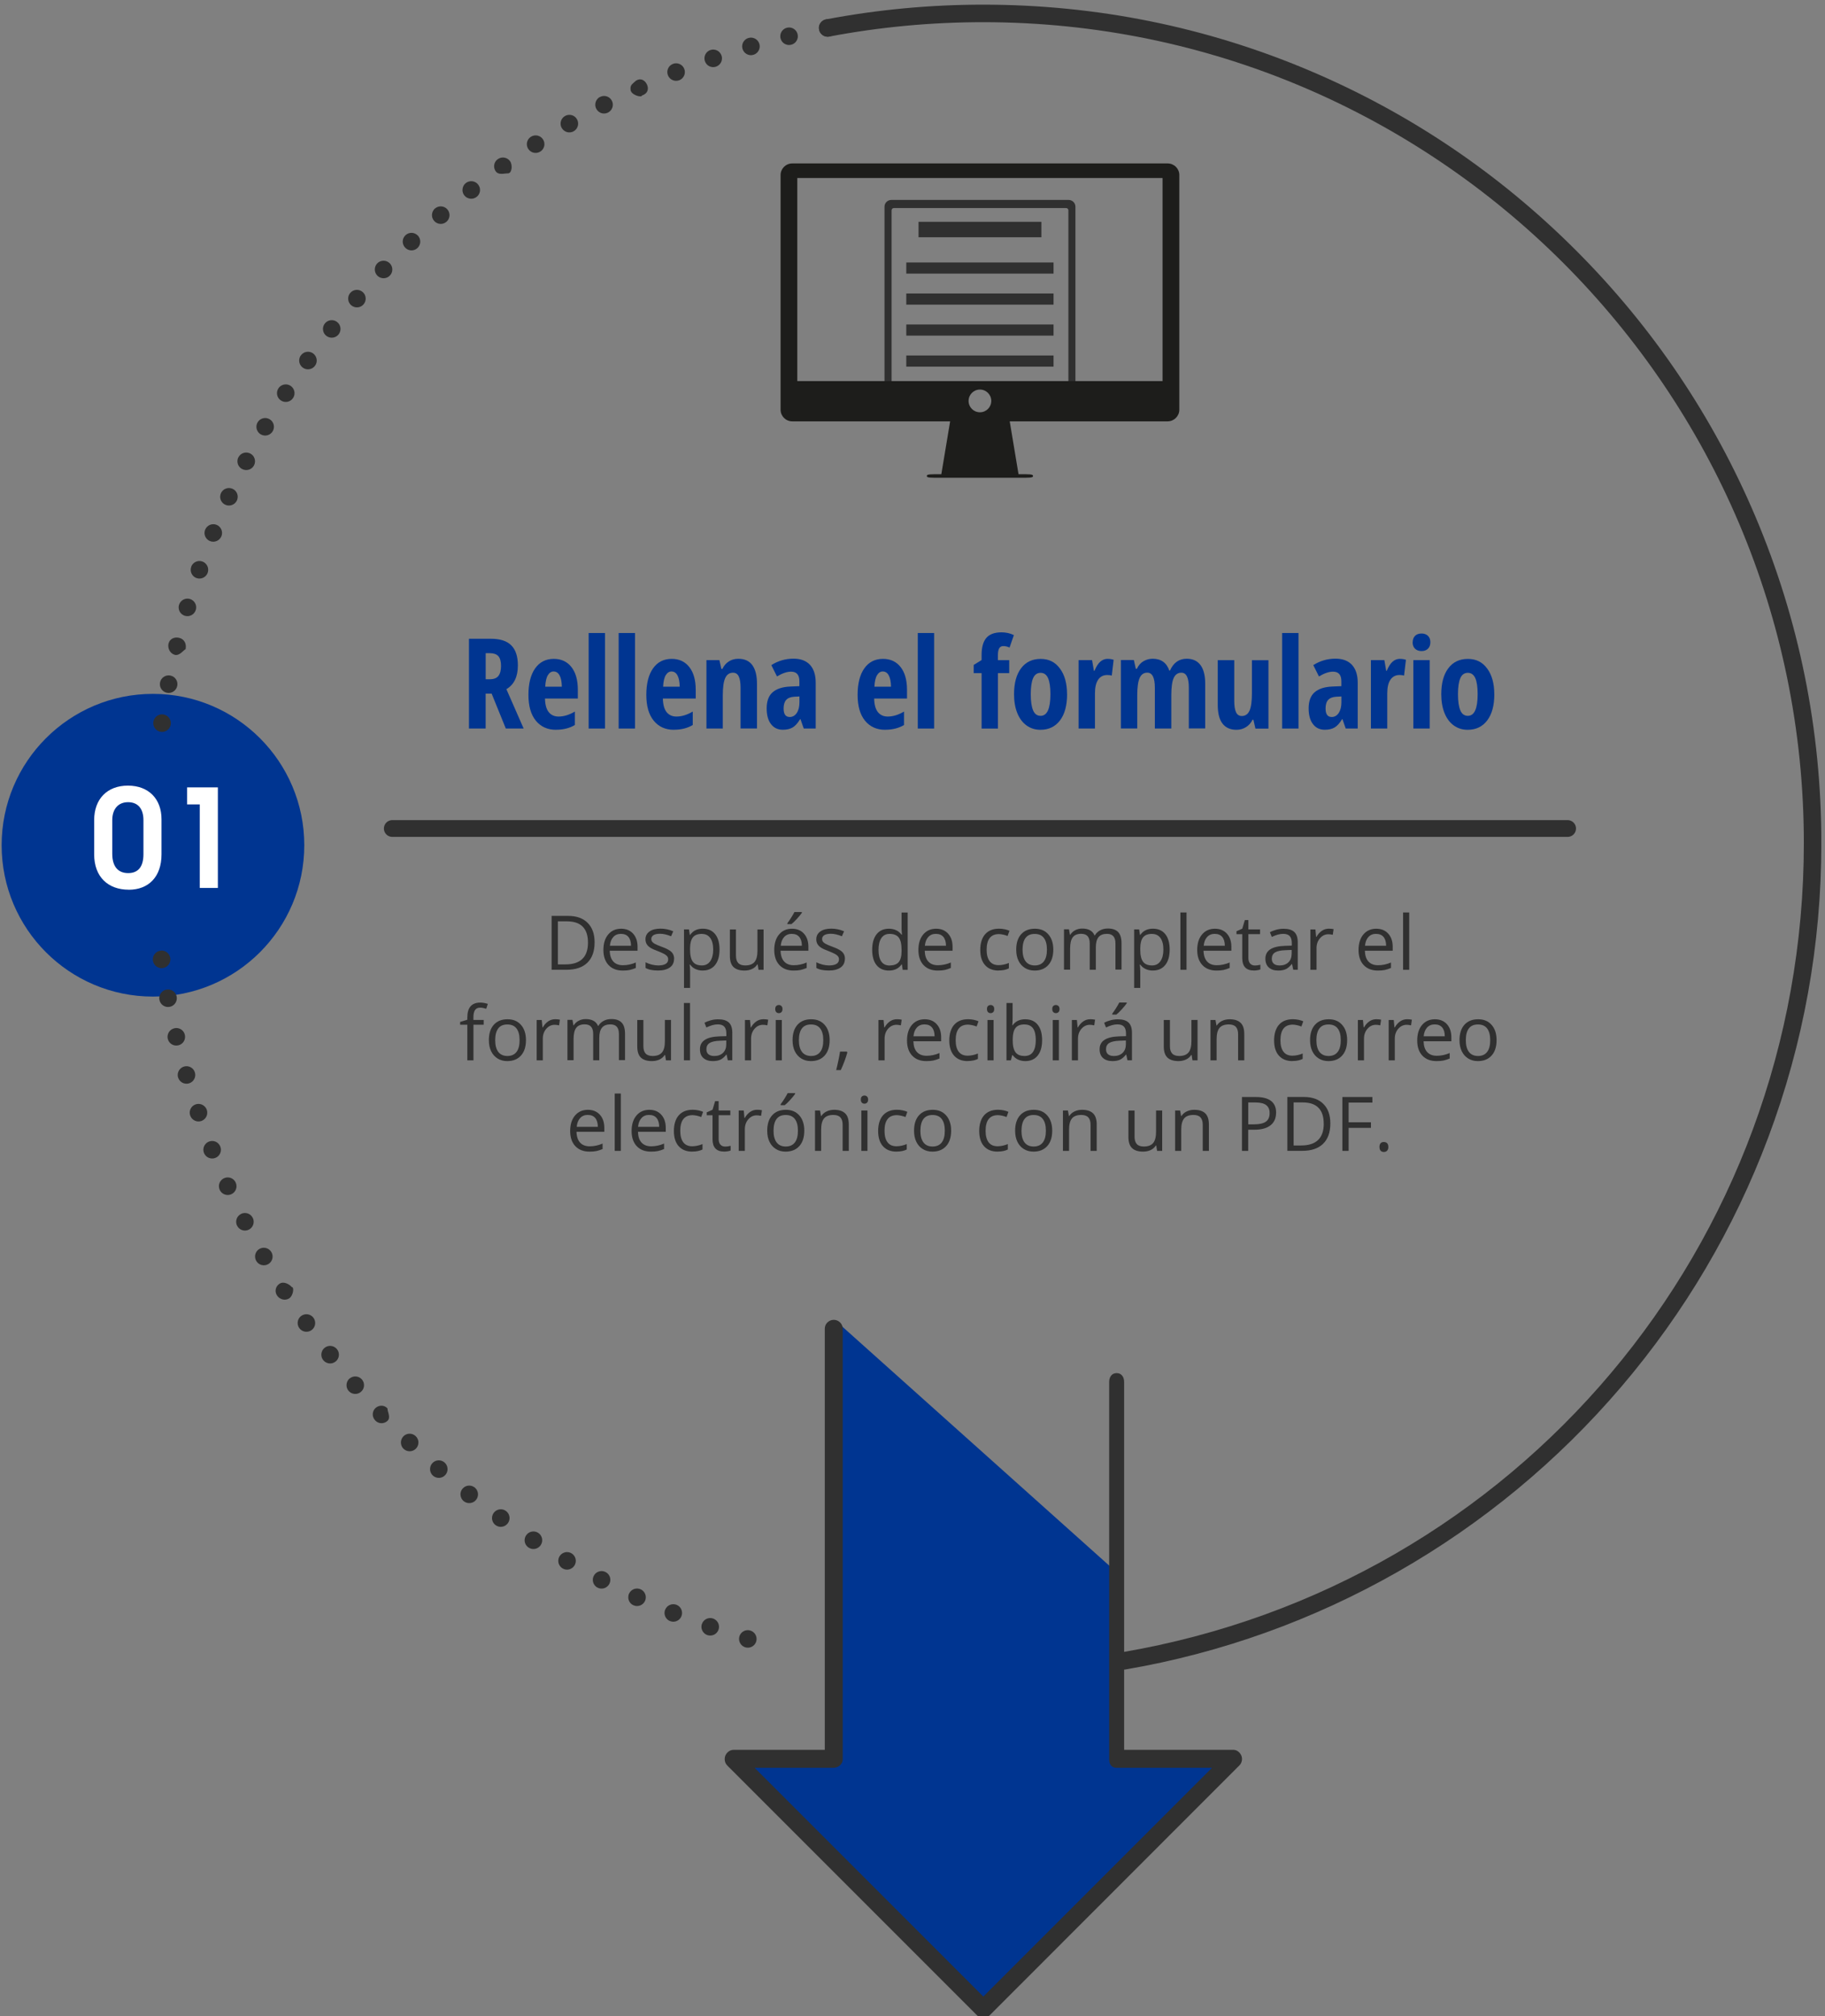 <?xml version="1.0" encoding="UTF-8"?>
<svg id="Ebene_1" data-name="Ebene 1" xmlns="http://www.w3.org/2000/svg" xmlns:xlink="http://www.w3.org/1999/xlink" viewBox="0 0 435.5 481">
  <rect x="0" y="0" width="435.5" height="481" fill="#808080" stroke="none"/>
  <defs>
    <clipPath id="clippath">
      <rect x=".39" y="1.12" width="434.23" height="480.34" style="fill: none;"/>
    </clipPath>
    <clipPath id="clippath-1">
      <rect x=".39" y="1.12" width="434.23" height="480.34" style="fill: none;"/>
    </clipPath>
    <clipPath id="clippath-2">
      <rect x=".39" y="1.12" width="434.23" height="480.34" style="fill: none;"/>
    </clipPath>
    <clipPath id="clippath-3">
      <rect x=".39" y="1.12" width="434.23" height="480.34" style="fill: none;"/>
    </clipPath>
  </defs>
  <g>
    <path d="m115.89,165.48v8.33h-3.98v-21.42h5.21c2.21,0,3.84.52,4.88,1.57,1.05,1.04,1.58,2.64,1.58,4.79,0,2.71-.91,4.59-2.74,5.67l4.12,9.39h-4.26l-3.38-8.33h-1.42Zm0-3.43h1.03c.94,0,1.61-.27,2.02-.8s.62-1.33.62-2.38-.22-1.87-.65-2.34c-.43-.46-1.11-.7-2.01-.7h-1v6.21Z" style="fill: #003591;"/>
    <path d="m132.69,174.11c-2.04,0-3.65-.73-4.83-2.18-1.18-1.45-1.76-3.5-1.76-6.16s.53-4.8,1.6-6.31,2.55-2.27,4.45-2.27c1.78,0,3.18.65,4.2,1.94s1.54,3.11,1.54,5.44v2.08h-7.84c.03,1.46.33,2.54.89,3.24s1.35,1.06,2.34,1.06c1.27,0,2.57-.4,3.9-1.19v3.21c-1.25.75-2.75,1.13-4.5,1.13Zm-.57-13.92c-.56,0-1.02.3-1.38.89s-.57,1.51-.63,2.75h3.96c-.02-1.19-.2-2.09-.54-2.71s-.81-.92-1.41-.92Z" style="fill: #003591;"/>
    <path d="m144.37,173.81h-3.9v-22.79h3.9v22.79Z" style="fill: #003591;"/>
    <path d="m151.53,173.81h-3.9v-22.79h3.9v22.79Z" style="fill: #003591;"/>
    <path d="m160.82,174.11c-2.04,0-3.65-.73-4.83-2.18-1.18-1.45-1.76-3.5-1.76-6.16s.53-4.8,1.6-6.31,2.55-2.27,4.45-2.27c1.78,0,3.18.65,4.2,1.94s1.54,3.11,1.54,5.44v2.08h-7.84c.03,1.46.33,2.54.89,3.24s1.35,1.06,2.34,1.06c1.27,0,2.57-.4,3.9-1.19v3.21c-1.25.75-2.75,1.13-4.5,1.13Zm-.57-13.92c-.56,0-1.02.3-1.38.89s-.57,1.51-.63,2.75h3.96c-.02-1.19-.2-2.09-.54-2.71s-.81-.92-1.41-.92Z" style="fill: #003591;"/>
    <path d="m176.72,173.81v-9.73c0-1.18-.14-2.08-.42-2.68s-.74-.91-1.38-.91c-.84,0-1.46.42-1.85,1.25s-.59,2.24-.59,4.23v7.84h-3.9v-16.32h3.09l.47,2.09h.25c.35-.75.85-1.34,1.51-1.77s1.42-.64,2.3-.64c1.48,0,2.6.51,3.33,1.52.74,1.02,1.11,2.5,1.11,4.45v10.65h-3.93Z" style="fill: #003591;"/>
    <path d="m191.8,173.81l-.78-2.23h-.09c-.58.96-1.17,1.62-1.79,1.98s-1.39.54-2.33.54c-1.2,0-2.15-.45-2.83-1.35-.69-.9-1.03-2.15-1.03-3.75,0-1.72.47-3,1.41-3.83.94-.83,2.35-1.3,4.23-1.38l2.17-.09v-1.17c0-1.52-.66-2.29-1.98-2.29-.98,0-2.1.38-3.37,1.14l-1.35-2.7c1.62-1.03,3.38-1.54,5.29-1.54,1.73,0,3.04.5,3.95,1.49.9.99,1.35,2.4,1.35,4.21v10.96h-2.86Zm-3.38-2.75c.71,0,1.28-.32,1.71-.96.43-.64.64-1.49.64-2.56v-1.38l-1.2.06c-.89.05-1.54.3-1.96.76-.41.46-.62,1.14-.62,2.05,0,1.35.48,2.02,1.44,2.02Z" style="fill: #003591;"/>
    <path d="m211.24,174.11c-2.04,0-3.65-.73-4.83-2.18-1.18-1.45-1.76-3.5-1.76-6.16s.53-4.8,1.6-6.31,2.55-2.27,4.45-2.27c1.78,0,3.18.65,4.2,1.94s1.54,3.11,1.54,5.44v2.08h-7.84c.03,1.46.33,2.54.89,3.24s1.35,1.06,2.34,1.06c1.27,0,2.57-.4,3.9-1.19v3.21c-1.25.75-2.75,1.13-4.5,1.13Zm-.57-13.92c-.56,0-1.02.3-1.38.89s-.57,1.51-.63,2.75h3.96c-.02-1.19-.2-2.09-.54-2.71s-.81-.92-1.41-.92Z" style="fill: #003591;"/>
    <path d="m222.91,173.81h-3.9v-22.79h3.9v22.79Z" style="fill: #003591;"/>
    <path d="m240.84,160.59h-2.7v13.23h-3.9v-13.23h-1.89v-1.95l1.89-1.17v-1.23c0-1.82.38-3.17,1.13-4.05s1.96-1.33,3.63-1.33c1.05,0,2.04.22,2.94.66l-1.03,2.97c-.49-.23-.99-.35-1.49-.35-.45,0-.78.18-.98.53s-.31.89-.31,1.63v1.2h2.7v3.09Z" style="fill: #003591;"/>
    <path d="m254.64,165.63c0,2.68-.57,4.76-1.7,6.25s-2.69,2.23-4.66,2.23c-1.25,0-2.35-.34-3.31-1.03s-1.69-1.67-2.21-2.95-.78-2.79-.78-4.5c0-2.65.56-4.71,1.68-6.2s2.68-2.23,4.67-2.23,3.46.76,4.59,2.28c1.14,1.52,1.71,3.57,1.71,6.16Zm-8.67,0c0,1.7.19,2.98.56,3.85s.97,1.3,1.79,1.3c1.56,0,2.34-1.72,2.34-5.16,0-1.71-.19-2.99-.56-3.83-.38-.84-.97-1.27-1.78-1.27s-1.42.42-1.79,1.27-.56,2.12-.56,3.83Z" style="fill: #003591;"/>
    <path d="m264.34,157.19c.48,0,.95.07,1.41.22l-.45,3.78c-.27-.1-.63-.15-1.07-.15-.95,0-1.67.37-2.18,1.12s-.76,1.83-.76,3.26v8.39h-3.9v-16.32h3.21l.44,2.55h.13c.43-1.03.9-1.76,1.41-2.2s1.1-.66,1.77-.66Z" style="fill: #003591;"/>
    <path d="m283.69,173.81v-9.73c0-2.39-.59-3.59-1.77-3.59-.86,0-1.47.43-1.85,1.28s-.56,2.22-.56,4.11v7.92h-3.93v-9.73c0-2.39-.6-3.59-1.8-3.59-.84,0-1.45.42-1.83,1.27s-.57,2.25-.57,4.2v7.84h-3.9v-16.32h3.09l.47,2.09h.25c.39-.83.92-1.44,1.6-1.82.68-.39,1.4-.58,2.17-.58,1.99,0,3.32.94,3.98,2.83h.15c.83-1.88,2.16-2.83,4-2.83,1.45,0,2.54.51,3.29,1.52.75,1.02,1.12,2.5,1.12,4.45v10.65h-3.93Z" style="fill: #003591;"/>
    <path d="m299.58,173.81l-.48-2.09h-.21c-.36.74-.88,1.33-1.55,1.75-.67.42-1.43.64-2.29.64-1.46,0-2.57-.5-3.33-1.49s-1.13-2.49-1.13-4.47v-10.65h3.94v9.71c0,1.19.14,2.09.42,2.7s.74.91,1.38.91c.84,0,1.45-.42,1.84-1.26.38-.84.58-2.25.58-4.23v-7.82h3.94v16.32h-3.12Z" style="fill: #003591;"/>
    <path d="m309.86,173.81h-3.9v-22.79h3.9v22.79Z" style="fill: #003591;"/>
    <path d="m321.13,173.81l-.78-2.23h-.09c-.58.96-1.17,1.62-1.79,1.98s-1.39.54-2.33.54c-1.2,0-2.15-.45-2.83-1.35-.69-.9-1.03-2.15-1.03-3.75,0-1.72.47-3,1.41-3.83.94-.83,2.35-1.3,4.23-1.38l2.17-.09v-1.17c0-1.52-.66-2.29-1.98-2.29-.98,0-2.1.38-3.37,1.14l-1.35-2.7c1.62-1.03,3.38-1.54,5.29-1.54,1.73,0,3.04.5,3.95,1.49.9.99,1.36,2.4,1.36,4.21v10.96h-2.86Zm-3.38-2.75c.71,0,1.28-.32,1.71-.96.42-.64.64-1.49.64-2.56v-1.38l-1.2.06c-.89.05-1.54.3-1.96.76-.42.46-.62,1.14-.62,2.05,0,1.35.48,2.02,1.44,2.02Z" style="fill: #003591;"/>
    <path d="m334.09,157.19c.48,0,.95.07,1.41.22l-.45,3.78c-.27-.1-.63-.15-1.07-.15-.95,0-1.67.37-2.18,1.12s-.76,1.83-.76,3.26v8.39h-3.9v-16.32h3.21l.44,2.55h.13c.43-1.03.9-1.76,1.41-2.2s1.1-.66,1.77-.66Z" style="fill: #003591;"/>
    <path d="m337.11,153.23c0-.64.19-1.15.56-1.53.38-.38.9-.56,1.57-.56.63,0,1.14.19,1.52.56s.57.89.57,1.53-.2,1.18-.59,1.55-.89.55-1.51.55-1.16-.18-1.55-.55-.59-.88-.59-1.55Zm4.06,20.58h-3.9v-16.32h3.9v16.32Z" style="fill: #003591;"/>
    <path d="m356.59,165.63c0,2.68-.57,4.76-1.7,6.25s-2.69,2.23-4.66,2.23c-1.25,0-2.35-.34-3.31-1.03s-1.69-1.67-2.21-2.95-.78-2.79-.78-4.5c0-2.65.56-4.71,1.68-6.2s2.68-2.23,4.67-2.23,3.46.76,4.59,2.28c1.14,1.52,1.71,3.57,1.71,6.16Zm-8.67,0c0,1.7.19,2.98.56,3.85s.97,1.3,1.79,1.3c1.56,0,2.34-1.72,2.34-5.16,0-1.71-.19-2.99-.56-3.83-.38-.84-.97-1.27-1.78-1.27s-1.42.42-1.79,1.27-.56,2.12-.56,3.83Z" style="fill: #003591;"/>
  </g>
  <g>
    <path d="m141.89,224.82c0,2.12-.58,3.74-1.73,4.86-1.15,1.12-2.81,1.68-4.97,1.68h-3.56v-12.85h3.94c2,0,3.55.55,4.66,1.66s1.66,2.65,1.66,4.64Zm-1.58.05c0-1.68-.42-2.94-1.26-3.79-.84-.85-2.09-1.27-3.75-1.27h-2.17v10.27h1.82c1.78,0,3.12-.44,4.02-1.31s1.34-2.17,1.34-3.89Z" style="fill: #303030;"/>
    <path d="m148.6,231.55c-1.42,0-2.55-.43-3.37-1.3-.82-.87-1.24-2.07-1.24-3.61s.38-2.79,1.15-3.7c.76-.91,1.79-1.37,3.08-1.37,1.21,0,2.16.4,2.87,1.19s1.05,1.84,1.05,3.14v.92h-6.64c.03,1.13.32,1.99.86,2.58.54.59,1.31.88,2.29.88,1.04,0,2.06-.22,3.08-.65v1.3c-.52.22-1,.38-1.46.48-.46.1-1.01.14-1.67.14Zm-.4-8.76c-.77,0-1.39.25-1.85.76-.46.5-.73,1.2-.81,2.09h5.04c0-.92-.21-1.62-.62-2.11-.41-.49-1-.73-1.76-.73Z" style="fill: #303030;"/>
    <path d="m160.85,228.74c0,.9-.33,1.59-1,2.07s-1.61.73-2.81.73c-1.28,0-2.27-.2-2.99-.61v-1.35c.46.23.96.42,1.49.55.53.13,1.04.2,1.53.2.76,0,1.35-.12,1.76-.36s.62-.61.62-1.11c0-.38-.16-.7-.49-.96-.32-.27-.96-.58-1.9-.95-.9-.33-1.53-.62-1.91-.88-.38-.25-.66-.53-.84-.85-.18-.32-.28-.69-.28-1.13,0-.79.32-1.4.96-1.86s1.51-.68,2.63-.68c1.04,0,2.05.21,3.04.63l-.52,1.19c-.97-.4-1.84-.6-2.63-.6-.69,0-1.21.11-1.56.33s-.53.52-.53.9c0,.26.07.48.2.66.13.18.34.35.64.52s.86.4,1.69.71c1.14.42,1.91.83,2.32,1.26.4.42.6.95.6,1.59Z" style="fill: #303030;"/>
    <path d="m167.7,231.55c-.63,0-1.2-.12-1.72-.35-.52-.23-.95-.59-1.3-1.07h-.11c.07.56.11,1.1.11,1.6v3.96h-1.46v-13.96h1.19l.2,1.32h.07c.38-.53.81-.91,1.31-1.14s1.07-.35,1.71-.35c1.28,0,2.26.44,2.96,1.31.7.87,1.04,2.1,1.04,3.67s-.35,2.81-1.06,3.69c-.71.88-1.69,1.31-2.94,1.31Zm-.21-8.75c-.98,0-1.7.27-2.14.82s-.67,1.41-.68,2.6v.33c0,1.35.23,2.32.68,2.91s1.17.87,2.17.87c.83,0,1.48-.34,1.96-1.01.47-.67.71-1.6.71-2.79s-.24-2.12-.71-2.76c-.47-.64-1.13-.96-1.99-.96Z" style="fill: #303030;"/>
    <path d="m175.62,221.74v6.25c0,.79.18,1.37.54,1.76s.92.58,1.68.58c1.01,0,1.75-.28,2.21-.83.47-.55.7-1.45.7-2.7v-5.06h1.46v9.63h-1.2l-.21-1.29h-.08c-.3.47-.71.84-1.24,1.09-.53.25-1.13.38-1.81.38-1.17,0-2.05-.28-2.63-.83-.58-.56-.87-1.45-.87-2.67v-6.3h1.48Z" style="fill: #303030;"/>
    <path d="m189.37,231.55c-1.42,0-2.55-.43-3.37-1.3-.82-.87-1.24-2.07-1.24-3.61s.38-2.79,1.15-3.7c.76-.91,1.79-1.37,3.08-1.37,1.21,0,2.16.4,2.87,1.19s1.05,1.84,1.05,3.14v.92h-6.64c.03,1.13.32,1.99.86,2.58.54.59,1.31.88,2.29.88,1.04,0,2.06-.22,3.08-.65v1.3c-.52.22-1,.38-1.46.48-.46.1-1.01.14-1.67.14Zm-.4-8.76c-.77,0-1.39.25-1.85.76-.46.5-.73,1.2-.81,2.09h5.04c0-.92-.21-1.62-.62-2.11-.41-.49-1-.73-1.76-.73Zm-1.08-2.54c.28-.36.58-.8.91-1.32.33-.52.58-.96.77-1.34h1.78v.18c-.26.38-.64.85-1.15,1.41s-.95.99-1.33,1.29h-.98v-.22Z" style="fill: #303030;"/>
    <path d="m201.61,228.74c0,.9-.33,1.59-1,2.07s-1.61.73-2.81.73c-1.28,0-2.27-.2-2.99-.61v-1.35c.46.23.96.42,1.49.55.53.13,1.04.2,1.53.2.76,0,1.35-.12,1.76-.36s.62-.61.62-1.11c0-.38-.16-.7-.49-.96-.32-.27-.96-.58-1.9-.95-.9-.33-1.53-.62-1.91-.88-.38-.25-.66-.53-.84-.85-.18-.32-.28-.69-.28-1.13,0-.79.32-1.4.96-1.86s1.51-.68,2.63-.68c1.04,0,2.05.21,3.04.63l-.52,1.19c-.97-.4-1.84-.6-2.63-.6-.69,0-1.21.11-1.56.33s-.53.52-.53.9c0,.26.07.48.2.66.13.18.34.35.64.52s.86.4,1.69.71c1.14.42,1.91.83,2.32,1.26.4.42.6.95.6,1.59Z" style="fill: #303030;"/>
    <path d="m215.22,230.08h-.08c-.67.98-1.68,1.47-3.02,1.47-1.26,0-2.24-.43-2.94-1.29-.7-.86-1.05-2.09-1.05-3.67s.35-2.82,1.05-3.7,1.68-1.32,2.94-1.32,2.31.47,3.01,1.42h.11l-.06-.69-.04-.68v-3.92h1.46v13.68h-1.19l-.19-1.29Zm-2.92.25c1,0,1.72-.27,2.17-.81.45-.54.67-1.42.67-2.62v-.31c0-1.37-.23-2.34-.68-2.92-.46-.58-1.18-.87-2.18-.87-.86,0-1.51.33-1.96,1-.45.67-.68,1.6-.68,2.82s.23,2.16.68,2.79,1.11.94,1.99.94Z" style="fill: #303030;"/>
    <path d="m223.76,231.55c-1.42,0-2.55-.43-3.37-1.3-.82-.87-1.23-2.07-1.23-3.61s.38-2.79,1.15-3.7c.77-.91,1.79-1.37,3.08-1.37,1.21,0,2.16.4,2.87,1.19s1.05,1.84,1.05,3.14v.92h-6.64c.03,1.13.31,1.99.86,2.58.54.59,1.3.88,2.29.88,1.04,0,2.06-.22,3.08-.65v1.3c-.52.22-1,.38-1.46.48-.46.1-1.02.14-1.67.14Zm-.4-8.76c-.77,0-1.39.25-1.85.76-.46.5-.73,1.2-.81,2.09h5.04c0-.92-.21-1.62-.62-2.11-.41-.49-1-.73-1.76-.73Z" style="fill: #303030;"/>
    <path d="m238.31,231.55c-1.39,0-2.47-.43-3.24-1.29-.77-.86-1.15-2.07-1.15-3.64s.39-2.86,1.17-3.74c.78-.88,1.88-1.32,3.32-1.32.46,0,.93.05,1.39.15s.83.22,1.09.35l-.45,1.24c-.32-.13-.67-.24-1.05-.32s-.72-.13-1.01-.13c-1.96,0-2.94,1.25-2.94,3.74,0,1.18.24,2.09.72,2.72.48.63,1.19.95,2.12.95.8,0,1.63-.17,2.47-.52v1.29c-.64.33-1.46.5-2.43.5Z" style="fill: #303030;"/>
    <path d="m251.35,226.55c0,1.57-.4,2.8-1.19,3.68s-1.88,1.32-3.28,1.32c-.86,0-1.63-.2-2.29-.61s-1.18-.98-1.55-1.74-.54-1.64-.54-2.65c0-1.57.39-2.79,1.18-3.67s1.88-1.31,3.27-1.31,2.42.45,3.21,1.34c.79.9,1.19,2.11,1.19,3.64Zm-7.34,0c0,1.23.25,2.17.74,2.81s1.22.97,2.17.97,1.68-.32,2.17-.96c.5-.64.74-1.58.74-2.82s-.25-2.15-.74-2.79c-.49-.64-1.23-.95-2.19-.95s-1.68.31-2.16.94-.73,1.56-.73,2.8Z" style="fill: #303030;"/>
    <path d="m266.18,231.37v-6.27c0-.77-.16-1.34-.49-1.73-.33-.38-.84-.58-1.53-.58-.91,0-1.58.26-2.01.78s-.65,1.32-.65,2.41v5.38h-1.46v-6.27c0-.77-.16-1.34-.49-1.73-.33-.38-.84-.58-1.54-.58-.91,0-1.58.27-2.01.82-.42.55-.64,1.45-.64,2.69v5.05h-1.46v-9.63h1.19l.24,1.32h.07c.28-.47.66-.83,1.16-1.1.5-.26,1.06-.4,1.68-.4,1.51,0,2.49.54,2.95,1.63h.07c.29-.5.7-.9,1.25-1.2s1.17-.44,1.86-.44c1.09,0,1.91.28,2.45.84.54.56.81,1.45.81,2.68v6.28h-1.46Z" style="fill: #303030;"/>
    <path d="m275.13,231.55c-.63,0-1.2-.12-1.72-.35-.52-.23-.95-.59-1.31-1.07h-.11c.07.56.11,1.1.11,1.6v3.96h-1.46v-13.96h1.19l.2,1.32h.07c.38-.53.81-.91,1.31-1.14s1.07-.35,1.71-.35c1.28,0,2.26.44,2.96,1.31.69.87,1.04,2.1,1.04,3.67s-.35,2.81-1.06,3.69c-.71.88-1.69,1.31-2.94,1.31Zm-.21-8.75c-.98,0-1.7.27-2.14.82s-.67,1.41-.68,2.6v.33c0,1.35.23,2.32.68,2.91s1.17.87,2.17.87c.83,0,1.48-.34,1.96-1.01.47-.67.71-1.6.71-2.79s-.24-2.12-.71-2.76c-.47-.64-1.14-.96-1.99-.96Z" style="fill: #303030;"/>
    <path d="m283.14,231.37h-1.46v-13.68h1.46v13.68Z" style="fill: #303030;"/>
    <path d="m290.3,231.55c-1.42,0-2.55-.43-3.37-1.3-.82-.87-1.24-2.07-1.24-3.61s.38-2.79,1.15-3.7c.76-.91,1.79-1.37,3.08-1.37,1.21,0,2.16.4,2.87,1.19s1.05,1.84,1.05,3.14v.92h-6.64c.03,1.13.32,1.99.86,2.58.54.59,1.31.88,2.29.88,1.04,0,2.06-.22,3.08-.65v1.3c-.52.22-1,.38-1.46.48-.46.1-1.01.14-1.67.14Zm-.4-8.76c-.77,0-1.39.25-1.85.76-.46.5-.73,1.2-.81,2.09h5.04c0-.92-.21-1.62-.62-2.11-.41-.49-1-.73-1.76-.73Z" style="fill: #303030;"/>
    <path d="m299.44,230.34c.26,0,.51-.02.75-.06.24-.04.43-.08.57-.12v1.12c-.16.08-.39.14-.7.19-.31.05-.58.07-.83.07-1.86,0-2.79-.98-2.79-2.94v-5.73h-1.38v-.7l1.38-.61.62-2.06h.84v2.23h2.79v1.13h-2.79v5.67c0,.58.14,1.03.41,1.34s.65.47,1.13.47Z" style="fill: #303030;"/>
    <path d="m308.61,231.37l-.29-1.37h-.07c-.48.6-.96,1.01-1.44,1.23-.48.21-1.07.32-1.79.32-.96,0-1.7-.25-2.25-.74-.54-.49-.81-1.19-.81-2.1,0-1.95,1.56-2.96,4.67-3.06l1.63-.05v-.6c0-.76-.16-1.31-.49-1.67-.33-.36-.85-.54-1.56-.54-.8,0-1.71.25-2.72.74l-.45-1.12c.47-.26,1-.46,1.56-.61.57-.15,1.13-.22,1.7-.22,1.15,0,2,.25,2.55.76.55.51.83,1.33.83,2.45v6.57h-1.08Zm-3.3-1.03c.91,0,1.62-.25,2.14-.75.52-.5.78-1.2.78-2.09v-.87l-1.46.06c-1.16.04-2,.22-2.51.54-.51.32-.77.82-.77,1.49,0,.53.16.93.48,1.2.32.28.77.41,1.34.41Z" style="fill: #303030;"/>
    <path d="m317.09,221.56c.43,0,.81.04,1.15.11l-.2,1.35c-.4-.09-.75-.13-1.05-.13-.78,0-1.45.32-2,.95-.55.63-.83,1.42-.83,2.36v5.17h-1.46v-9.63h1.2l.17,1.78h.07c.36-.63.79-1.11,1.29-1.45s1.06-.51,1.66-.51Z" style="fill: #303030;"/>
    <path d="m328.79,231.55c-1.42,0-2.55-.43-3.37-1.3-.82-.87-1.23-2.07-1.23-3.61s.38-2.79,1.15-3.7c.77-.91,1.79-1.37,3.08-1.37,1.21,0,2.16.4,2.87,1.19s1.05,1.84,1.05,3.14v.92h-6.64c.03,1.13.31,1.99.86,2.58.54.59,1.3.88,2.29.88,1.04,0,2.06-.22,3.08-.65v1.3c-.52.22-1,.38-1.46.48-.46.1-1.02.14-1.67.14Zm-.4-8.76c-.77,0-1.39.25-1.85.76-.46.5-.73,1.2-.81,2.09h5.04c0-.92-.21-1.62-.62-2.11-.41-.49-1-.73-1.76-.73Z" style="fill: #303030;"/>
    <path d="m336.28,231.37h-1.46v-13.68h1.46v13.68Z" style="fill: #303030;"/>
  </g>
  <g>
    <path d="m115.43,244.47h-2.45v8.5h-1.46v-8.5h-1.72v-.66l1.72-.53v-.54c0-2.37,1.04-3.55,3.1-3.55.51,0,1.11.1,1.79.31l-.38,1.17c-.56-.18-1.04-.27-1.44-.27-.55,0-.96.18-1.22.55-.26.37-.4.95-.4,1.76v.62h2.45v1.13Z" style="fill: #303030;"/>
    <path d="m125.51,248.15c0,1.57-.4,2.8-1.19,3.68s-1.88,1.32-3.28,1.32c-.86,0-1.63-.2-2.29-.61s-1.18-.98-1.55-1.74-.54-1.64-.54-2.65c0-1.57.39-2.79,1.18-3.67s1.88-1.31,3.27-1.31,2.42.45,3.21,1.34,1.19,2.11,1.19,3.64Zm-7.34,0c0,1.23.25,2.17.74,2.81s1.22.97,2.17.97,1.68-.32,2.17-.96c.5-.64.74-1.58.74-2.82s-.25-2.15-.74-2.79-1.23-.95-2.19-.95-1.68.31-2.16.94-.73,1.56-.73,2.8Z" style="fill: #303030;"/>
    <path d="m132.46,243.16c.43,0,.81.04,1.15.11l-.2,1.35c-.4-.09-.75-.13-1.05-.13-.78,0-1.45.32-2,.95s-.83,1.42-.83,2.36v5.17h-1.46v-9.63h1.21l.17,1.78h.07c.36-.63.79-1.11,1.29-1.45s1.06-.51,1.66-.51Z" style="fill: #303030;"/>
    <path d="m147.69,252.97v-6.27c0-.77-.16-1.34-.49-1.73-.33-.38-.84-.58-1.53-.58-.91,0-1.58.26-2.01.78s-.65,1.32-.65,2.41v5.38h-1.46v-6.27c0-.77-.16-1.34-.49-1.73-.33-.38-.84-.58-1.54-.58-.91,0-1.58.27-2.01.82-.42.55-.64,1.45-.64,2.69v5.05h-1.46v-9.63h1.19l.24,1.32h.07c.28-.47.66-.83,1.17-1.1s1.06-.4,1.68-.4c1.51,0,2.49.54,2.95,1.63h.07c.29-.5.7-.9,1.25-1.2s1.17-.44,1.86-.44c1.09,0,1.91.28,2.45.84s.81,1.45.81,2.68v6.28h-1.46Z" style="fill: #303030;"/>
    <path d="m153.53,243.34v6.25c0,.79.18,1.37.54,1.76s.92.58,1.68.58c1.01,0,1.74-.28,2.21-.83s.7-1.45.7-2.7v-5.06h1.46v9.63h-1.2l-.21-1.29h-.08c-.3.47-.71.84-1.24,1.09s-1.14.38-1.82.38c-1.17,0-2.05-.28-2.63-.83s-.87-1.45-.87-2.67v-6.3h1.48Z" style="fill: #303030;"/>
    <path d="m164.66,252.97h-1.46v-13.68h1.46v13.68Z" style="fill: #303030;"/>
    <path d="m173.68,252.97l-.29-1.37h-.07c-.48.6-.96,1.01-1.44,1.23-.48.21-1.07.32-1.79.32-.96,0-1.7-.25-2.25-.74s-.81-1.19-.81-2.1c0-1.95,1.56-2.96,4.67-3.06l1.63-.05v-.6c0-.76-.16-1.31-.49-1.67-.33-.36-.85-.54-1.56-.54-.8,0-1.71.25-2.72.74l-.45-1.12c.47-.26.99-.46,1.56-.61s1.13-.22,1.7-.22c1.15,0,2,.25,2.55.76s.83,1.33.83,2.45v6.57h-1.08Zm-3.29-1.03c.91,0,1.62-.25,2.14-.75s.78-1.2.78-2.09v-.87l-1.46.06c-1.16.04-2,.22-2.51.54s-.77.82-.77,1.49c0,.53.16.93.48,1.2s.77.41,1.34.41Z" style="fill: #303030;"/>
    <path d="m182.16,243.16c.43,0,.81.04,1.15.11l-.2,1.35c-.4-.09-.75-.13-1.05-.13-.78,0-1.45.32-2,.95s-.83,1.42-.83,2.36v5.17h-1.46v-9.63h1.2l.17,1.78h.07c.36-.63.79-1.11,1.29-1.45s1.06-.51,1.66-.51Z" style="fill: #303030;"/>
    <path d="m184.99,240.73c0-.33.08-.58.25-.73s.37-.23.62-.23.44.08.61.24.26.4.26.73-.09.57-.26.73c-.17.16-.37.24-.61.24-.25,0-.45-.08-.62-.24-.16-.16-.25-.41-.25-.73Zm1.58,12.24h-1.46v-9.63h1.46v9.63Z" style="fill: #303030;"/>
    <path d="m197.98,248.15c0,1.57-.4,2.8-1.19,3.68s-1.88,1.32-3.28,1.32c-.86,0-1.63-.2-2.29-.61s-1.18-.98-1.55-1.74-.54-1.64-.54-2.65c0-1.57.39-2.79,1.18-3.67s1.88-1.31,3.27-1.31,2.42.45,3.21,1.34,1.19,2.11,1.19,3.64Zm-7.34,0c0,1.23.25,2.17.74,2.81s1.22.97,2.17.97,1.68-.32,2.17-.96c.5-.64.74-1.58.74-2.82s-.25-2.15-.74-2.79-1.23-.95-2.19-.95-1.68.31-2.16.94-.73,1.56-.73,2.8Z" style="fill: #303030;"/>
    <path d="m202.07,250.88l.13.2c-.15.59-.37,1.27-.66,2.04-.29.78-.59,1.5-.9,2.17h-1.1c.16-.61.33-1.36.52-2.26s.32-1.61.4-2.15h1.6Z" style="fill: #303030;"/>
    <path d="m214.02,243.16c.43,0,.81.04,1.15.11l-.2,1.35c-.4-.09-.75-.13-1.05-.13-.78,0-1.45.32-2,.95s-.83,1.42-.83,2.36v5.17h-1.46v-9.63h1.21l.17,1.78h.07c.36-.63.79-1.11,1.29-1.45s1.06-.51,1.66-.51Z" style="fill: #303030;"/>
    <path d="m221.04,253.15c-1.42,0-2.55-.43-3.37-1.3s-1.23-2.07-1.23-3.61.38-2.79,1.15-3.7,1.79-1.37,3.08-1.37c1.21,0,2.16.4,2.87,1.19s1.05,1.84,1.05,3.14v.92h-6.63c.03,1.13.31,1.99.86,2.58s1.31.88,2.29.88c1.04,0,2.06-.22,3.08-.65v1.3c-.52.22-1,.38-1.46.48-.46.1-1.01.14-1.67.14Zm-.4-8.76c-.77,0-1.39.25-1.85.76s-.73,1.2-.81,2.09h5.04c0-.92-.21-1.62-.62-2.11-.41-.49-1-.73-1.76-.73Z" style="fill: #303030;"/>
    <path d="m230.92,253.15c-1.39,0-2.47-.43-3.24-1.29s-1.15-2.07-1.15-3.64.39-2.86,1.17-3.74,1.88-1.32,3.32-1.32c.46,0,.93.05,1.39.15s.83.22,1.09.35l-.45,1.24c-.32-.13-.67-.24-1.05-.32s-.72-.13-1.01-.13c-1.96,0-2.94,1.25-2.94,3.74,0,1.18.24,2.09.72,2.72s1.19.95,2.12.95c.8,0,1.62-.17,2.47-.52v1.29c-.64.33-1.46.5-2.43.5Z" style="fill: #303030;"/>
    <path d="m235.52,240.73c0-.33.08-.58.25-.73s.37-.23.62-.23.44.08.61.24.25.4.25.73-.08.57-.25.73c-.17.16-.37.24-.61.24-.25,0-.45-.08-.62-.24-.16-.16-.25-.41-.25-.73Zm1.58,12.24h-1.46v-9.63h1.46v9.63Z" style="fill: #303030;"/>
    <path d="m244.68,243.18c1.27,0,2.25.43,2.95,1.3s1.05,2.09,1.05,3.67-.35,2.81-1.06,3.69c-.71.88-1.69,1.31-2.94,1.31-.63,0-1.2-.12-1.72-.35-.52-.23-.95-.59-1.31-1.07h-.11l-.31,1.24h-1.05v-13.68h1.46v3.32c0,.74-.02,1.41-.07,2h.07c.68-.96,1.69-1.44,3.02-1.44Zm-.21,1.22c-1,0-1.71.29-2.15.86-.44.57-.66,1.53-.66,2.89s.23,2.32.68,2.91,1.17.87,2.17.87c.9,0,1.56-.33,2-.98s.66-1.59.66-2.82-.22-2.19-.66-2.8-1.12-.92-2.04-.92Z" style="fill: #303030;"/>
    <path d="m251.1,240.73c0-.33.08-.58.25-.73s.37-.23.62-.23.44.08.61.24.26.4.26.73-.09.57-.26.73c-.17.16-.37.24-.61.24-.25,0-.45-.08-.62-.24-.16-.16-.25-.41-.25-.73Zm1.58,12.24h-1.46v-9.63h1.46v9.63Z" style="fill: #303030;"/>
    <path d="m260.17,243.16c.43,0,.81.04,1.15.11l-.2,1.35c-.4-.09-.75-.13-1.05-.13-.78,0-1.45.32-2,.95s-.83,1.42-.83,2.36v5.17h-1.46v-9.63h1.2l.17,1.78h.07c.36-.63.79-1.11,1.29-1.45s1.06-.51,1.66-.51Z" style="fill: #303030;"/>
    <path d="m269.05,252.97l-.29-1.37h-.07c-.48.6-.96,1.01-1.44,1.23-.48.21-1.07.32-1.79.32-.96,0-1.7-.25-2.25-.74s-.81-1.19-.81-2.1c0-1.95,1.55-2.96,4.67-3.06l1.63-.05v-.6c0-.76-.16-1.31-.49-1.67-.33-.36-.84-.54-1.56-.54-.8,0-1.71.25-2.72.74l-.45-1.12c.47-.26,1-.46,1.56-.61s1.13-.22,1.7-.22c1.15,0,2,.25,2.55.76s.83,1.33.83,2.45v6.57h-1.08Zm-3.3-1.03c.91,0,1.62-.25,2.14-.75s.78-1.2.78-2.09v-.87l-1.46.06c-1.16.04-2,.22-2.51.54s-.77.82-.77,1.49c0,.53.16.93.48,1.2s.77.41,1.34.41Zm-.34-10.1c.28-.36.58-.8.91-1.32s.58-.96.77-1.34h1.78v.18c-.26.38-.64.85-1.15,1.41s-.95.99-1.33,1.29h-.97v-.22Z" style="fill: #303030;"/>
    <path d="m279.18,243.34v6.25c0,.79.18,1.37.54,1.76s.92.58,1.68.58c1.01,0,1.75-.28,2.21-.83s.7-1.45.7-2.7v-5.06h1.46v9.63h-1.21l-.21-1.29h-.08c-.3.47-.71.84-1.24,1.09s-1.13.38-1.81.38c-1.17,0-2.05-.28-2.63-.83s-.88-1.45-.88-2.67v-6.3h1.48Z" style="fill: #303030;"/>
    <path d="m295.45,252.97v-6.23c0-.79-.18-1.37-.54-1.76s-.92-.58-1.68-.58c-1.01,0-1.75.27-2.21.82s-.7,1.44-.7,2.7v5.05h-1.46v-9.63h1.19l.24,1.32h.07c.3-.47.72-.84,1.26-1.1.54-.26,1.14-.39,1.8-.39,1.16,0,2.03.28,2.62.84s.88,1.45.88,2.68v6.28h-1.46Z" style="fill: #303030;"/>
    <path d="m308.43,253.15c-1.39,0-2.47-.43-3.24-1.29s-1.15-2.07-1.15-3.64.39-2.86,1.16-3.74,1.88-1.32,3.32-1.32c.46,0,.93.05,1.39.15s.83.22,1.09.35l-.45,1.24c-.32-.13-.67-.24-1.05-.32s-.72-.13-1.01-.13c-1.96,0-2.94,1.25-2.94,3.74,0,1.18.24,2.09.72,2.72s1.18.95,2.12.95c.8,0,1.63-.17,2.47-.52v1.29c-.64.33-1.46.5-2.44.5Z" style="fill: #303030;"/>
    <path d="m321.47,248.15c0,1.57-.4,2.8-1.19,3.68s-1.88,1.32-3.28,1.32c-.86,0-1.63-.2-2.29-.61s-1.18-.98-1.55-1.74-.54-1.64-.54-2.65c0-1.57.39-2.79,1.18-3.67s1.88-1.31,3.27-1.31,2.42.45,3.21,1.34,1.19,2.11,1.19,3.64Zm-7.34,0c0,1.23.25,2.17.74,2.81s1.22.97,2.17.97,1.68-.32,2.17-.96c.5-.64.74-1.58.74-2.82s-.25-2.15-.74-2.79-1.23-.95-2.19-.95-1.68.31-2.16.94-.73,1.56-.73,2.8Z" style="fill: #303030;"/>
    <path d="m328.42,243.16c.43,0,.81.04,1.15.11l-.2,1.35c-.4-.09-.75-.13-1.05-.13-.78,0-1.45.32-2,.95s-.83,1.42-.83,2.36v5.17h-1.46v-9.63h1.21l.17,1.78h.07c.36-.63.79-1.11,1.29-1.45s1.06-.51,1.66-.51Z" style="fill: #303030;"/>
    <path d="m335.77,243.16c.43,0,.81.04,1.15.11l-.2,1.35c-.4-.09-.75-.13-1.05-.13-.78,0-1.45.32-2,.95s-.83,1.42-.83,2.36v5.17h-1.46v-9.63h1.21l.17,1.78h.07c.36-.63.79-1.11,1.29-1.45s1.06-.51,1.66-.51Z" style="fill: #303030;"/>
    <path d="m342.79,253.15c-1.42,0-2.55-.43-3.37-1.3s-1.23-2.07-1.23-3.61.38-2.79,1.15-3.7,1.79-1.37,3.08-1.37c1.21,0,2.16.4,2.87,1.19s1.05,1.84,1.05,3.14v.92h-6.63c.03,1.13.31,1.99.86,2.58s1.31.88,2.29.88c1.04,0,2.06-.22,3.08-.65v1.3c-.52.22-1,.38-1.46.48-.46.1-1.01.14-1.67.14Zm-.4-8.76c-.77,0-1.39.25-1.85.76s-.73,1.2-.81,2.09h5.04c0-.92-.21-1.62-.62-2.11-.41-.49-1-.73-1.76-.73Z" style="fill: #303030;"/>
    <path d="m357.13,248.15c0,1.57-.4,2.8-1.19,3.68s-1.88,1.32-3.28,1.32c-.86,0-1.63-.2-2.29-.61s-1.18-.98-1.55-1.74-.54-1.64-.54-2.65c0-1.57.39-2.79,1.18-3.67s1.88-1.31,3.27-1.31,2.42.45,3.21,1.34,1.19,2.11,1.19,3.64Zm-7.34,0c0,1.23.25,2.17.74,2.81s1.22.97,2.17.97,1.68-.32,2.17-.96c.5-.64.74-1.58.74-2.82s-.25-2.15-.74-2.79-1.23-.95-2.19-.95-1.68.31-2.16.94-.73,1.56-.73,2.8Z" style="fill: #303030;"/>
  </g>
  <g>
    <path d="m140.67,274.75c-1.42,0-2.55-.43-3.37-1.3s-1.24-2.07-1.24-3.61.38-2.79,1.15-3.7,1.79-1.37,3.08-1.37c1.21,0,2.16.4,2.87,1.19s1.05,1.84,1.05,3.14v.92h-6.64c.03,1.13.32,1.99.86,2.58s1.3.88,2.29.88c1.04,0,2.06-.22,3.08-.65v1.3c-.52.22-1,.38-1.46.48-.46.1-1.02.14-1.67.14Zm-.39-8.76c-.77,0-1.39.25-1.85.76s-.73,1.2-.81,2.09h5.04c0-.92-.21-1.62-.62-2.11-.41-.49-1-.73-1.76-.73Z" style="fill: #303030;"/>
    <path d="m148.15,274.57h-1.46v-13.68h1.46v13.68Z" style="fill: #303030;"/>
    <path d="m155.32,274.75c-1.42,0-2.55-.43-3.37-1.3s-1.23-2.07-1.23-3.61.38-2.79,1.15-3.7,1.79-1.37,3.08-1.37c1.21,0,2.16.4,2.87,1.19s1.05,1.84,1.05,3.14v.92h-6.63c.03,1.13.31,1.99.86,2.58s1.31.88,2.29.88c1.04,0,2.06-.22,3.08-.65v1.3c-.52.22-1,.38-1.46.48-.46.1-1.01.14-1.67.14Zm-.4-8.76c-.77,0-1.39.25-1.85.76s-.73,1.2-.81,2.09h5.04c0-.92-.21-1.62-.62-2.11-.41-.49-1-.73-1.76-.73Z" style="fill: #303030;"/>
    <path d="m165.2,274.75c-1.39,0-2.47-.43-3.24-1.29s-1.15-2.07-1.15-3.64.39-2.86,1.17-3.74,1.88-1.32,3.32-1.32c.46,0,.93.05,1.39.15s.83.22,1.09.35l-.45,1.24c-.32-.13-.67-.24-1.05-.32s-.72-.13-1.01-.13c-1.96,0-2.94,1.25-2.94,3.74,0,1.18.24,2.09.72,2.73s1.19.95,2.12.95c.8,0,1.62-.17,2.47-.52v1.29c-.64.33-1.46.5-2.43.5Z" style="fill: #303030;"/>
    <path d="m173.03,273.54c.26,0,.51-.02.75-.06.24-.04.43-.08.57-.12v1.12c-.16.08-.39.14-.7.19-.31.05-.58.07-.83.07-1.86,0-2.79-.98-2.79-2.94v-5.73h-1.38v-.7l1.38-.61.62-2.06h.84v2.23h2.79v1.13h-2.79v5.67c0,.58.14,1.03.41,1.34s.65.47,1.13.47Z" style="fill: #303030;"/>
    <path d="m180.67,264.76c.43,0,.81.04,1.15.11l-.2,1.35c-.4-.09-.75-.13-1.05-.13-.78,0-1.45.32-2,.95s-.83,1.42-.83,2.36v5.17h-1.46v-9.63h1.2l.17,1.78h.07c.36-.63.79-1.11,1.29-1.45s1.06-.51,1.66-.51Z" style="fill: #303030;"/>
    <path d="m191.93,269.75c0,1.57-.4,2.8-1.19,3.68s-1.88,1.32-3.28,1.32c-.86,0-1.63-.2-2.29-.61s-1.18-.98-1.55-1.74-.54-1.64-.54-2.65c0-1.57.39-2.79,1.18-3.67s1.88-1.31,3.27-1.31,2.42.45,3.21,1.34,1.19,2.11,1.19,3.64Zm-7.34,0c0,1.23.25,2.17.74,2.81s1.22.97,2.17.97,1.68-.32,2.17-.96c.5-.64.74-1.58.74-2.82s-.25-2.15-.74-2.79-1.23-.95-2.19-.95-1.68.31-2.16.94-.73,1.56-.73,2.8Zm1.69-6.3c.28-.36.58-.8.91-1.32s.58-.96.77-1.34h1.78v.18c-.26.38-.64.85-1.15,1.41s-.95.99-1.33,1.29h-.98v-.22Z" style="fill: #303030;"/>
    <path d="m201.08,274.57v-6.23c0-.79-.18-1.37-.54-1.76s-.92-.58-1.68-.58c-1.01,0-1.75.27-2.21.82s-.7,1.44-.7,2.7v5.05h-1.46v-9.63h1.19l.24,1.32h.07c.3-.47.72-.84,1.26-1.1.54-.26,1.14-.39,1.8-.39,1.16,0,2.03.28,2.62.84s.88,1.45.88,2.68v6.28h-1.46Z" style="fill: #303030;"/>
    <path d="m205.42,262.33c0-.33.08-.58.25-.73s.37-.23.62-.23.44.08.61.24.26.4.26.73-.09.57-.26.73c-.17.16-.37.24-.61.24-.25,0-.45-.08-.62-.24-.16-.16-.25-.41-.25-.73Zm1.58,12.24h-1.46v-9.63h1.46v9.63Z" style="fill: #303030;"/>
    <path d="m213.94,274.75c-1.39,0-2.47-.43-3.24-1.29s-1.15-2.07-1.15-3.64.39-2.86,1.17-3.74,1.88-1.32,3.32-1.32c.46,0,.93.05,1.39.15s.83.22,1.09.35l-.45,1.24c-.32-.13-.67-.24-1.05-.32s-.72-.13-1.01-.13c-1.96,0-2.94,1.25-2.94,3.74,0,1.18.24,2.09.72,2.73s1.19.95,2.12.95c.8,0,1.62-.17,2.47-.52v1.29c-.64.33-1.46.5-2.43.5Z" style="fill: #303030;"/>
    <path d="m226.97,269.75c0,1.57-.39,2.8-1.19,3.68s-1.88,1.32-3.28,1.32c-.86,0-1.62-.2-2.29-.61s-1.18-.98-1.55-1.74-.54-1.64-.54-2.65c0-1.57.39-2.79,1.18-3.67s1.88-1.31,3.27-1.31,2.42.45,3.21,1.34,1.19,2.11,1.19,3.64Zm-7.34,0c0,1.23.25,2.17.74,2.81s1.21.97,2.17.97,1.68-.32,2.18-.96c.5-.64.74-1.58.74-2.82s-.25-2.15-.74-2.79-1.23-.95-2.19-.95-1.68.31-2.16.94-.73,1.56-.73,2.8Z" style="fill: #303030;"/>
    <path d="m238.06,274.75c-1.39,0-2.47-.43-3.24-1.29s-1.15-2.07-1.15-3.64.39-2.86,1.17-3.74,1.88-1.32,3.32-1.32c.46,0,.93.05,1.39.15s.83.22,1.09.35l-.45,1.24c-.32-.13-.67-.24-1.05-.32s-.72-.13-1.01-.13c-1.96,0-2.94,1.25-2.94,3.74,0,1.18.24,2.09.72,2.73s1.19.95,2.12.95c.8,0,1.62-.17,2.47-.52v1.29c-.64.33-1.46.5-2.43.5Z" style="fill: #303030;"/>
    <path d="m251.09,269.75c0,1.57-.39,2.8-1.19,3.68s-1.88,1.32-3.28,1.32c-.86,0-1.62-.2-2.29-.61s-1.18-.98-1.55-1.74-.54-1.64-.54-2.65c0-1.57.39-2.79,1.18-3.67s1.88-1.31,3.27-1.31,2.42.45,3.21,1.34,1.19,2.11,1.19,3.64Zm-7.34,0c0,1.23.25,2.17.74,2.81s1.21.97,2.17.97,1.68-.32,2.18-.96c.5-.64.74-1.58.74-2.82s-.25-2.15-.74-2.79-1.23-.95-2.19-.95-1.68.31-2.16.94-.73,1.56-.73,2.8Z" style="fill: #303030;"/>
    <path d="m260.24,274.57v-6.23c0-.79-.18-1.37-.54-1.76s-.92-.58-1.68-.58c-1.01,0-1.75.27-2.21.82s-.7,1.44-.7,2.7v5.05h-1.46v-9.63h1.19l.24,1.32h.07c.3-.47.72-.84,1.26-1.1.54-.26,1.14-.39,1.8-.39,1.16,0,2.03.28,2.62.84s.88,1.45.88,2.68v6.28h-1.46Z" style="fill: #303030;"/>
    <path d="m270.74,264.94v6.25c0,.79.18,1.37.54,1.76s.92.58,1.68.58c1.01,0,1.75-.28,2.21-.83s.7-1.45.7-2.7v-5.06h1.46v9.63h-1.21l-.21-1.29h-.08c-.3.47-.71.84-1.24,1.09s-1.13.38-1.81.38c-1.17,0-2.05-.28-2.63-.83s-.88-1.45-.88-2.67v-6.3h1.48Z" style="fill: #303030;"/>
    <path d="m287.01,274.57v-6.23c0-.79-.18-1.37-.54-1.76s-.92-.58-1.68-.58c-1.01,0-1.75.27-2.21.82s-.7,1.44-.7,2.7v5.05h-1.46v-9.63h1.19l.24,1.32h.07c.3-.47.72-.84,1.26-1.1.54-.26,1.14-.39,1.8-.39,1.16,0,2.03.28,2.62.84s.88,1.45.88,2.68v6.28h-1.46Z" style="fill: #303030;"/>
    <path d="m304.51,265.47c0,1.3-.44,2.3-1.33,3s-2.16,1.05-3.81,1.05h-1.51v5.05h-1.49v-12.85h3.33c3.21,0,4.82,1.25,4.82,3.74Zm-6.65,2.77h1.34c1.32,0,2.28-.21,2.88-.64s.89-1.11.89-2.06c0-.85-.28-1.48-.83-1.9s-1.42-.62-2.6-.62h-1.67v5.22Z" style="fill: #303030;"/>
    <path d="m317.46,268.02c0,2.12-.58,3.74-1.73,4.86-1.15,1.12-2.81,1.68-4.97,1.68h-3.56v-12.85h3.94c2,0,3.55.55,4.66,1.66s1.66,2.65,1.66,4.64Zm-1.58.05c0-1.68-.42-2.94-1.26-3.79s-2.09-1.27-3.75-1.27h-2.17v10.27h1.82c1.78,0,3.12-.44,4.02-1.31s1.35-2.17,1.35-3.89Z" style="fill: #303030;"/>
    <path d="m321.82,274.57h-1.49v-12.85h7.16v1.33h-5.67v4.7h5.33v1.33h-5.33v5.49Z" style="fill: #303030;"/>
    <path d="m329.18,273.64c0-.39.09-.69.27-.89.18-.2.44-.3.77-.3s.6.1.79.3c.19.2.29.5.29.89s-.1.67-.29.88-.46.31-.79.31c-.3,0-.55-.09-.74-.28-.2-.19-.29-.49-.29-.91Z" style="fill: #303030;"/>
  </g>
  <rect x="219.19" y="52.92" width="29.32" height="3.68" style="fill: #303030;"/>
  <rect x="216.27" y="62.62" width="35.14" height="2.66" style="fill: #303030;"/>
  <rect x="216.27" y="70.02" width="35.14" height="2.66" style="fill: #303030;"/>
  <rect x="216.27" y="77.41" width="35.14" height="2.66" style="fill: #303030;"/>
  <rect x="216.27" y="84.81" width="35.14" height="2.66" style="fill: #303030;"/>
  <g style="clip-path: url(#clippath);">
    <path d="m256.63,91.96v-42.64c0-.9-.73-1.62-1.62-1.62h-42.32c-.9,0-1.62.73-1.62,1.62v42.48l1.69.64v-42.27c0-.29.24-.53.53-.53h41.13c.29,0,.53.24.53.53v47.2" style="fill: #303030;"/>
    <path d="m277.42,90.92h-87.16v-48.45h87.16v48.45Zm-43.58,7.44c-1.5,0-2.71-1.21-2.71-2.71s1.21-2.71,2.71-2.71,2.71,1.21,2.71,2.71-1.21,2.71-2.71,2.71m44.79-59.37h-89.58c-1.53,0-2.78,1.25-2.78,2.77v55.99c0,1.53,1.25,2.77,2.78,2.77h37.68l-2.1,12.62h-1.8c-1.52,0-1.66.19-1.66.42s.14.42,1.66.42h22.02c1.53,0,1.66-.19,1.66-.42s-.14-.42-1.66-.42h-1.8l-2.1-12.62h37.69c1.53,0,2.78-1.25,2.78-2.77v-55.99c0-1.53-1.25-2.77-2.78-2.77" style="fill: #1d1d1b;"/>
  </g>
  <line x1="93.61" y1="197.66" x2="374.08" y2="197.66" style="fill: none; stroke: #303030; stroke-linecap: round; stroke-width: 4px;"/>
  <g style="clip-path: url(#clippath-1);">
    <path d="m36.5,237.76c19.94,0,36.11-16.17,36.11-36.11s-16.17-36.11-36.11-36.11S.39,181.71.39,201.65s16.16,36.11,36.1,36.11" style="fill: #003591;"/>
  </g>
  <polygon points="235.07 478.11 293.18 419.99 266.05 419.99 266.05 374.73 200.33 315.9 200.33 419.99 176.13 419.99 235.07 478.11" style="fill: #003591;"/>
  <g style="clip-path: url(#clippath-2);">
    <path d="m197.12,4.62c1.14-.21,2.23.53,2.44,1.67.22,1.14-.53,2.23-1.66,2.44-1.14.22-2.24-.53-2.45-1.66-.03-.14-.04-.26-.04-.39,0-.99.7-1.86,1.71-2.06m-9.31,1.99c1.12-.27,2.25.42,2.52,1.55.27,1.12-.42,2.26-1.55,2.52-1.13.27-2.26-.42-2.52-1.54-.04-.17-.06-.33-.06-.49,0-.95.64-1.81,1.61-2.04m-9.2,2.45c1.11-.33,2.27.31,2.6,1.42.32,1.11-.31,2.27-1.43,2.6-1.11.33-2.27-.32-2.6-1.43-.05-.19-.08-.39-.08-.58,0-.91.59-1.74,1.51-2.01m-2.17,381.35c.33-1.11,1.49-1.74,2.6-1.41,1.11.32,1.74,1.49,1.42,2.6-.33,1.11-1.49,1.74-2.6,1.41-.91-.27-1.5-1.1-1.5-2.01,0-.19.03-.39.08-.59m-6.93-378.47c1.09-.38,2.28.2,2.66,1.3.38,1.1-.2,2.28-1.3,2.66-1.1.38-2.28-.2-2.66-1.3-.08-.23-.11-.46-.11-.68,0-.87.54-1.68,1.41-1.98m-2.01,375.49c.38-1.09,1.57-1.67,2.67-1.29,1.09.38,1.67,1.58,1.29,2.66-.38,1.09-1.57,1.67-2.67,1.29-.86-.3-1.41-1.12-1.41-1.98,0-.23.04-.46.12-.69m-6.94-372.17h0c1.07-.43,2.29.09,2.72,1.17.43,1.07-.09,2.29-1.17,2.72-1.07.42-2.29-.1-2.72-1.17-.1-.25-.15-.51-.15-.77,0-.83.5-1.62,1.32-1.94m-1.83,368.77c.43-1.07,1.65-1.59,2.72-1.16,1.07.43,1.59,1.65,1.16,2.72-.43,1.07-1.65,1.59-2.73,1.16-.82-.33-1.31-1.12-1.31-1.95,0-.26.05-.52.15-.78m-6.94-364.77h0c1.05-.71,2.12-.14,2.6.91.48,1.05.22,2.17-1.21,2.64h0c0,.48-2.12.02-2.61-1.04-.12-.28-.1-.45-.1-.74,0-.8.54-1.07,1.31-1.78m-1.66,360.96c.48-1.05,1.73-1.51,2.78-1.03,1.05.48,1.51,1.73,1.03,2.77-.48,1.05-1.73,1.51-2.78,1.03-.77-.35-1.22-1.11-1.22-1.91,0-.29.06-.59.19-.87m-6.92-357.06c1.03-.54,2.29-.13,2.82.9.53,1.03.12,2.29-.91,2.82-1.03.53-2.29.13-2.82-.91-.16-.3-.23-.63-.23-.96,0-.76.41-1.49,1.13-1.86m-1.49,352.83c.53-1.03,1.8-1.43,2.82-.9,1.03.53,1.43,1.79.9,2.82-.54,1.03-1.8,1.43-2.82.9-.72-.37-1.13-1.11-1.13-1.86,0-.32.07-.65.24-.96m-6.88-348.27h0c1.01-.58,2.29-.24,2.86.77.58,1,.23,2.28-.77,2.86-1,.58-2.28.23-2.86-.77-.19-.33-.28-.69-.28-1.04,0-.73.38-1.43,1.05-1.82m-1.32,343.65c.58-1,1.86-1.34,2.86-.76,1,.58,1.34,1.86.76,2.86-.58,1-1.86,1.35-2.86.76-.67-.39-1.04-1.09-1.04-1.81,0-.36.09-.72.28-1.05m-6.81-338.7c.97-.62,2.27-.34,2.89.63.63.97.35,2.27-.63,2.89-.97.63-2.27.35-2.9-.63-.22-.35-.33-.74-.33-1.13,0-.69.35-1.36.97-1.76m-1.16,333.69c.63-.97,1.93-1.25,2.9-.62.97.63,1.25,1.92.62,2.9-.63.97-1.92,1.25-2.9.62-.62-.4-.96-1.08-.96-1.76,0-.39.11-.78.33-1.13m-6.73-328.36h0c.94-.67,2.25-.46,2.92.48.67.94.44,2.91-.49,2.91h0c-.94,0-2.25.46-2.92-.48-.26-.37-.39-.78-.39-1.21,0-.65.3-1.29.88-1.7m-.99,322.98c.68-.94,1.98-1.16,2.92-.48.94.67,1.16,1.98.48,2.92-.67.94-1.98,1.16-2.92.48-.57-.41-.87-1.05-.87-1.7,0-.42.13-.85.39-1.22m-6.64-317.28c.91-.71,2.23-.55,2.94.36.72.91.56,2.23-.36,2.94-.91.72-2.22.55-2.94-.35-.3-.38-.44-.84-.44-1.29,0-.62.27-1.24.8-1.65m-.83,311.54c.72-.91,2.03-1.06,2.94-.35.91.72,1.06,2.03.35,2.94-.72.91-2.04,1.06-2.94.35-.52-.41-.8-1.03-.8-1.65,0-.46.15-.91.45-1.29m-6.52-305.48c.87-.75,2.2-.66,2.95.22.76.88.66,2.2-.22,2.95-.87.76-2.2.66-2.95-.22-.34-.39-.51-.88-.51-1.37,0-.59.24-1.17.72-1.59m-.67,299.39c.76-.88,2.08-.97,2.95-.21.87.76.97,2.08.21,2.96-.76.87-2.08.96-2.95.2-.48-.41-.72-.99-.72-1.58,0-.49.17-.98.51-1.37m-6.38-292.99c.84-.8,2.16-.76,2.96.07s.76,2.16-.07,2.96c-.84.8-2.16.77-2.96-.08-.38-.4-.58-.92-.58-1.44,0-.55.22-1.1.65-1.52m-.51,286.57c.8-.84,2.13-.86,2.96-.06.84.8.87,2.12.07,2.96-.8.84-2.13.86-2.96.07-.43-.41-.64-.96-.64-1.52,0-.52.19-1.04.58-1.45m-6.24-279.84c.8-.84,2.13-.86,2.96-.07.84.8.87,2.13.07,2.96-.8.83-2.12.86-2.96.06-.43-.41-.64-.96-.64-1.51,0-.52.19-1.04.58-1.45m-.43,273.1c.84-.79,2.16-.76,2.87.07h0c0,.84.85,2.17.01,2.96-.84.8-2.12.76-2.92-.07-.38-.41-.6-.93-.6-1.44,0-.56.2-1.11.63-1.52m-5.99-266.07h0c.76-.87,2.09-.96,2.96-.2.87.76.96,2.08.2,2.95-.76.88-2.08.96-2.95.2-.48-.41-.72-.99-.72-1.58,0-.49.17-.97.51-1.37m-.18,259.02c.88-.75,2.2-.66,2.95.21.76.87.66,2.2-.21,2.95-.88.76-2.2.66-2.95-.21-.35-.39-.51-.88-.51-1.37,0-.59.24-1.17.72-1.59m-5.89-251.7h0c.72-.91,2.04-1.06,2.94-.35.91.72,1.06,2.04.35,2.94-.72.91-2.03,1.06-2.94.35-.52-.41-.8-1.03-.8-1.64,0-.45.15-.91.45-1.3m-.03,244.36c.91-.72,2.22-.55,2.94.36.72.91.56,2.23-.36,2.94-.91.72-2.22.55-2.94-.35-.3-.39-.45-.84-.45-1.29,0-.62.27-1.24.8-1.65m-5.69-236.75c.67-.94,1.98-1.16,2.92-.49.94.68,1.16,1.99.48,2.93-.67.94-1.98,1.16-2.92.48-.57-.41-.87-1.05-.87-1.71,0-.42.12-.85.39-1.22m.12,229.14c.94-.67,2.25-.45,2.92.49.67.95.45,2.25-.49,2.92-.94.67-2.25.45-2.92-.49-.26-.37-.39-.79-.39-1.21,0-.65.31-1.3.88-1.71m-5.48-221.27c.63-.97,1.93-1.25,2.9-.62.97.63,1.25,1.93.62,2.9-.62.97-1.92,1.25-2.89.62-.62-.4-.96-1.07-.96-1.76,0-.39.11-.79.34-1.14m.29,213.59c.98-.62,2.27.1,2.9.81h0c.63,0,.35,2.09-.63,2.71-.97.62-2.27.25-2.9-.72-.22-.35-.33-.69-.33-1.08,0-.69.34-1.32.96-1.72m-5.26-205.48c.58-1,1.86-1.34,2.86-.76,1,.58,1.34,1.86.76,2.86s-1.86,1.34-2.86.76c-.67-.39-1.04-1.09-1.04-1.81,0-.36.09-.72.28-1.05m.44,197.19c1-.58,2.28-.23,2.86.77.58,1.01.24,2.28-.76,2.86-1.01.58-2.28.23-2.86-.77-.19-.33-.28-.69-.28-1.05,0-.72.37-1.43,1.05-1.82m-5.02-188.86c.53-1.03,1.8-1.42,2.83-.89,1.03.53,1.42,1.8.89,2.82-.53,1.03-1.8,1.42-2.83.89-.72-.38-1.13-1.1-1.13-1.86,0-.33.07-.65.23-.96m.6,180.53c1.03-.53,2.29-.12,2.82.91.53,1.03.12,2.29-.9,2.82-1.03.53-2.29.13-2.82-.91-.16-.3-.23-.63-.23-.95,0-.76.41-1.49,1.14-1.86m-4.77-171.98h0c.48-1.05,1.73-1.51,2.78-1.03,1.05.48,1.51,1.72,1.03,2.77-.48,1.05-1.73,1.51-2.78,1.03-.76-.35-1.22-1.11-1.22-1.9,0-.29.06-.59.19-.88m.75,163.45c1.05-.48,2.29-.02,2.77,1.04.48,1.06.02,2.3-1.04,2.78-1.05.48-2.29.02-2.78-1.04-.12-.28-.19-.58-.19-.87,0-.8.46-1.55,1.23-1.91m-4.51-154.72c.43-1.07,1.65-1.59,2.72-1.16,1.07.43,1.59,1.65,1.16,2.72-.44,1.07-1.66,1.59-2.73,1.16-.82-.33-1.31-1.12-1.31-1.95,0-.26.05-.52.15-.78m.9,146c1.08-.43,2.29.09,2.72,1.17.43,1.07-.09,2.29-1.17,2.72-1.07.42-2.29-.1-2.72-1.17-.1-.26-.15-.52-.15-.77,0-.83.5-1.62,1.32-1.95m-4.24-137.11c.38-1.09,1.58-1.67,2.67-1.29,1.09.38,1.67,1.58,1.29,2.67-.38,1.09-1.57,1.67-2.66,1.29-.86-.3-1.4-1.11-1.4-1.98,0-.23.04-.46.12-.69m1.05,128.23c1.09-.38,2.29.2,2.67,1.3.37,1.09-.21,2.29-1.3,2.66-1.09.38-2.28-.2-2.66-1.3-.08-.23-.12-.46-.12-.68,0-.87.55-1.68,1.41-1.98m-3.96-119.16h0c.33-1.11,1.49-1.74,2.6-1.42,1.11.33,1.74,1.5,1.41,2.6-.33,1.11-1.49,1.74-2.6,1.42-.91-.27-1.5-1.1-1.5-2.01,0-.19.03-.4.08-.59m1.21,110.13c1.11-.32,2.27.31,2.59,1.42.33,1.11-.31,2.27-1.42,2.6-1.11.32-2.27-.31-2.6-1.43-.06-.19-.08-.39-.08-.58,0-.91.6-1.74,1.51-2.01m-3.69-100.94c.28-1.12,1.41-1.62,2.53-1.34,1.12.27,1.81,1.29,1.53,2.72h0c-.28,0-1.41,1.62-2.53,1.35-.96-.23-1.6-1.19-1.6-2.13,0-.17.02-.43.06-.6m1.37,91.81c1.13-.27,2.26.42,2.52,1.55.27,1.12-.42,2.26-1.55,2.52-1.13.27-2.25-.42-2.52-1.54-.04-.17-.06-.33-.06-.49,0-.95.65-1.81,1.61-2.03m-3.4-82.51h0c.22-1.14,1.32-1.88,2.46-1.65,1.14.22,1.87,1.31,1.65,2.45-.22,1.14-1.32,1.88-2.45,1.66-1-.19-1.7-1.07-1.7-2.05,0-.14.02-.27.04-.4m1.52,73.27c1.14-.21,2.24.53,2.45,1.66.21,1.14-.53,2.24-1.67,2.45-1.14.22-2.23-.53-2.45-1.66-.03-.14-.04-.27-.04-.39,0-.99.7-1.87,1.7-2.06m-3.1-63.88c.17-1.15,1.23-1.94,2.37-1.77,1.15.17,1.94,1.23,1.78,2.37-.17,1.15-1.23,1.94-2.37,1.78-1.05-.15-1.8-1.05-1.8-2.07,0-.1,0-.2.02-.3m1.67,54.57c1.15-.16,2.2.64,2.37,1.79.16,1.15-.64,2.2-1.78,2.37-1.15.16-2.2-.64-2.37-1.78-.02-.1-.02-.19-.02-.29,0-1.03.75-1.92,1.8-2.07" style="fill: #303030;"/>
    <path d="m195.41,6.68c0-.99.7-1.86,1.71-2.06,12.27-2.33,24.88-3.51,37.48-3.51,27,0,53.2,5.29,77.86,15.72,23.82,10.08,45.21,24.5,63.58,42.87s32.79,39.76,42.87,63.58c10.43,24.66,15.72,50.86,15.72,77.86,0,24.19-4.27,47.83-12.69,70.27-8.14,21.68-19.91,41.65-34.99,59.36-30.41,35.7-72.46,59.68-118.42,67.53-1.14.19-2.22-.57-2.42-1.71-.19-1.14.57-2.22,1.71-2.42,94.23-16.1,162.63-97.28,162.63-193.04,0-107.99-87.86-195.84-195.84-195.84-12.34,0-24.68,1.15-36.7,3.43-1.14.21-2.23-.53-2.45-1.67-.03-.13-.04-.26-.04-.39" style="fill: #303030;"/>
    <path d="m34.23,195.67c0-2.76-1.33-4.29-3.67-4.29s-3.77,1.62-3.77,4.29v8.02c0,2.99,1.33,4.61,3.8,4.61,2.31,0,3.64-1.43,3.64-4.51v-8.11Zm-3.51,16.59c-4.93,0-8.25-3.05-8.25-8.44v-8.15c0-5.06,3.12-8.24,8.05-8.24s8.02,3.15,8.02,8.02v8.38c0,5.39-3.12,8.44-7.82,8.44" style="fill: #fff;"/>
  </g>
  <polygon points="47.67 211.84 47.67 191.91 44.65 191.91 44.65 187.85 51.99 187.85 51.99 211.84 47.67 211.84" style="fill: #fff;"/>
  <g style="clip-path: url(#clippath-3);">
    <path d="m172.93,419.74c0-.27.05-.63.16-.89.32-.78,1.09-1.38,1.93-1.38h21.8v-100.5c0-1.16.99-2.09,2.14-2.09s2.14.94,2.14,2.09v102.77c0,1.16-1.07,2.01-2.23,2.01h-18.8l54.58,54.58,54.58-54.58h-22.81c-1.16,0-1.74-.85-1.74-2.01v-90.06c0-1.16.63-2.09,1.79-2.09s1.78.94,1.78,2.09v87.78h26.04c.85,0,1.61.6,1.93,1.38.33.78.14,1.73-.45,2.33l-59.63,59.66c-.39.39-.93.62-1.48.62s-1.09-.22-1.48-.61l-59.63-59.63c-.4-.4-.61-.93-.61-1.48" style="fill: #303030;"/>
  </g>
</svg>